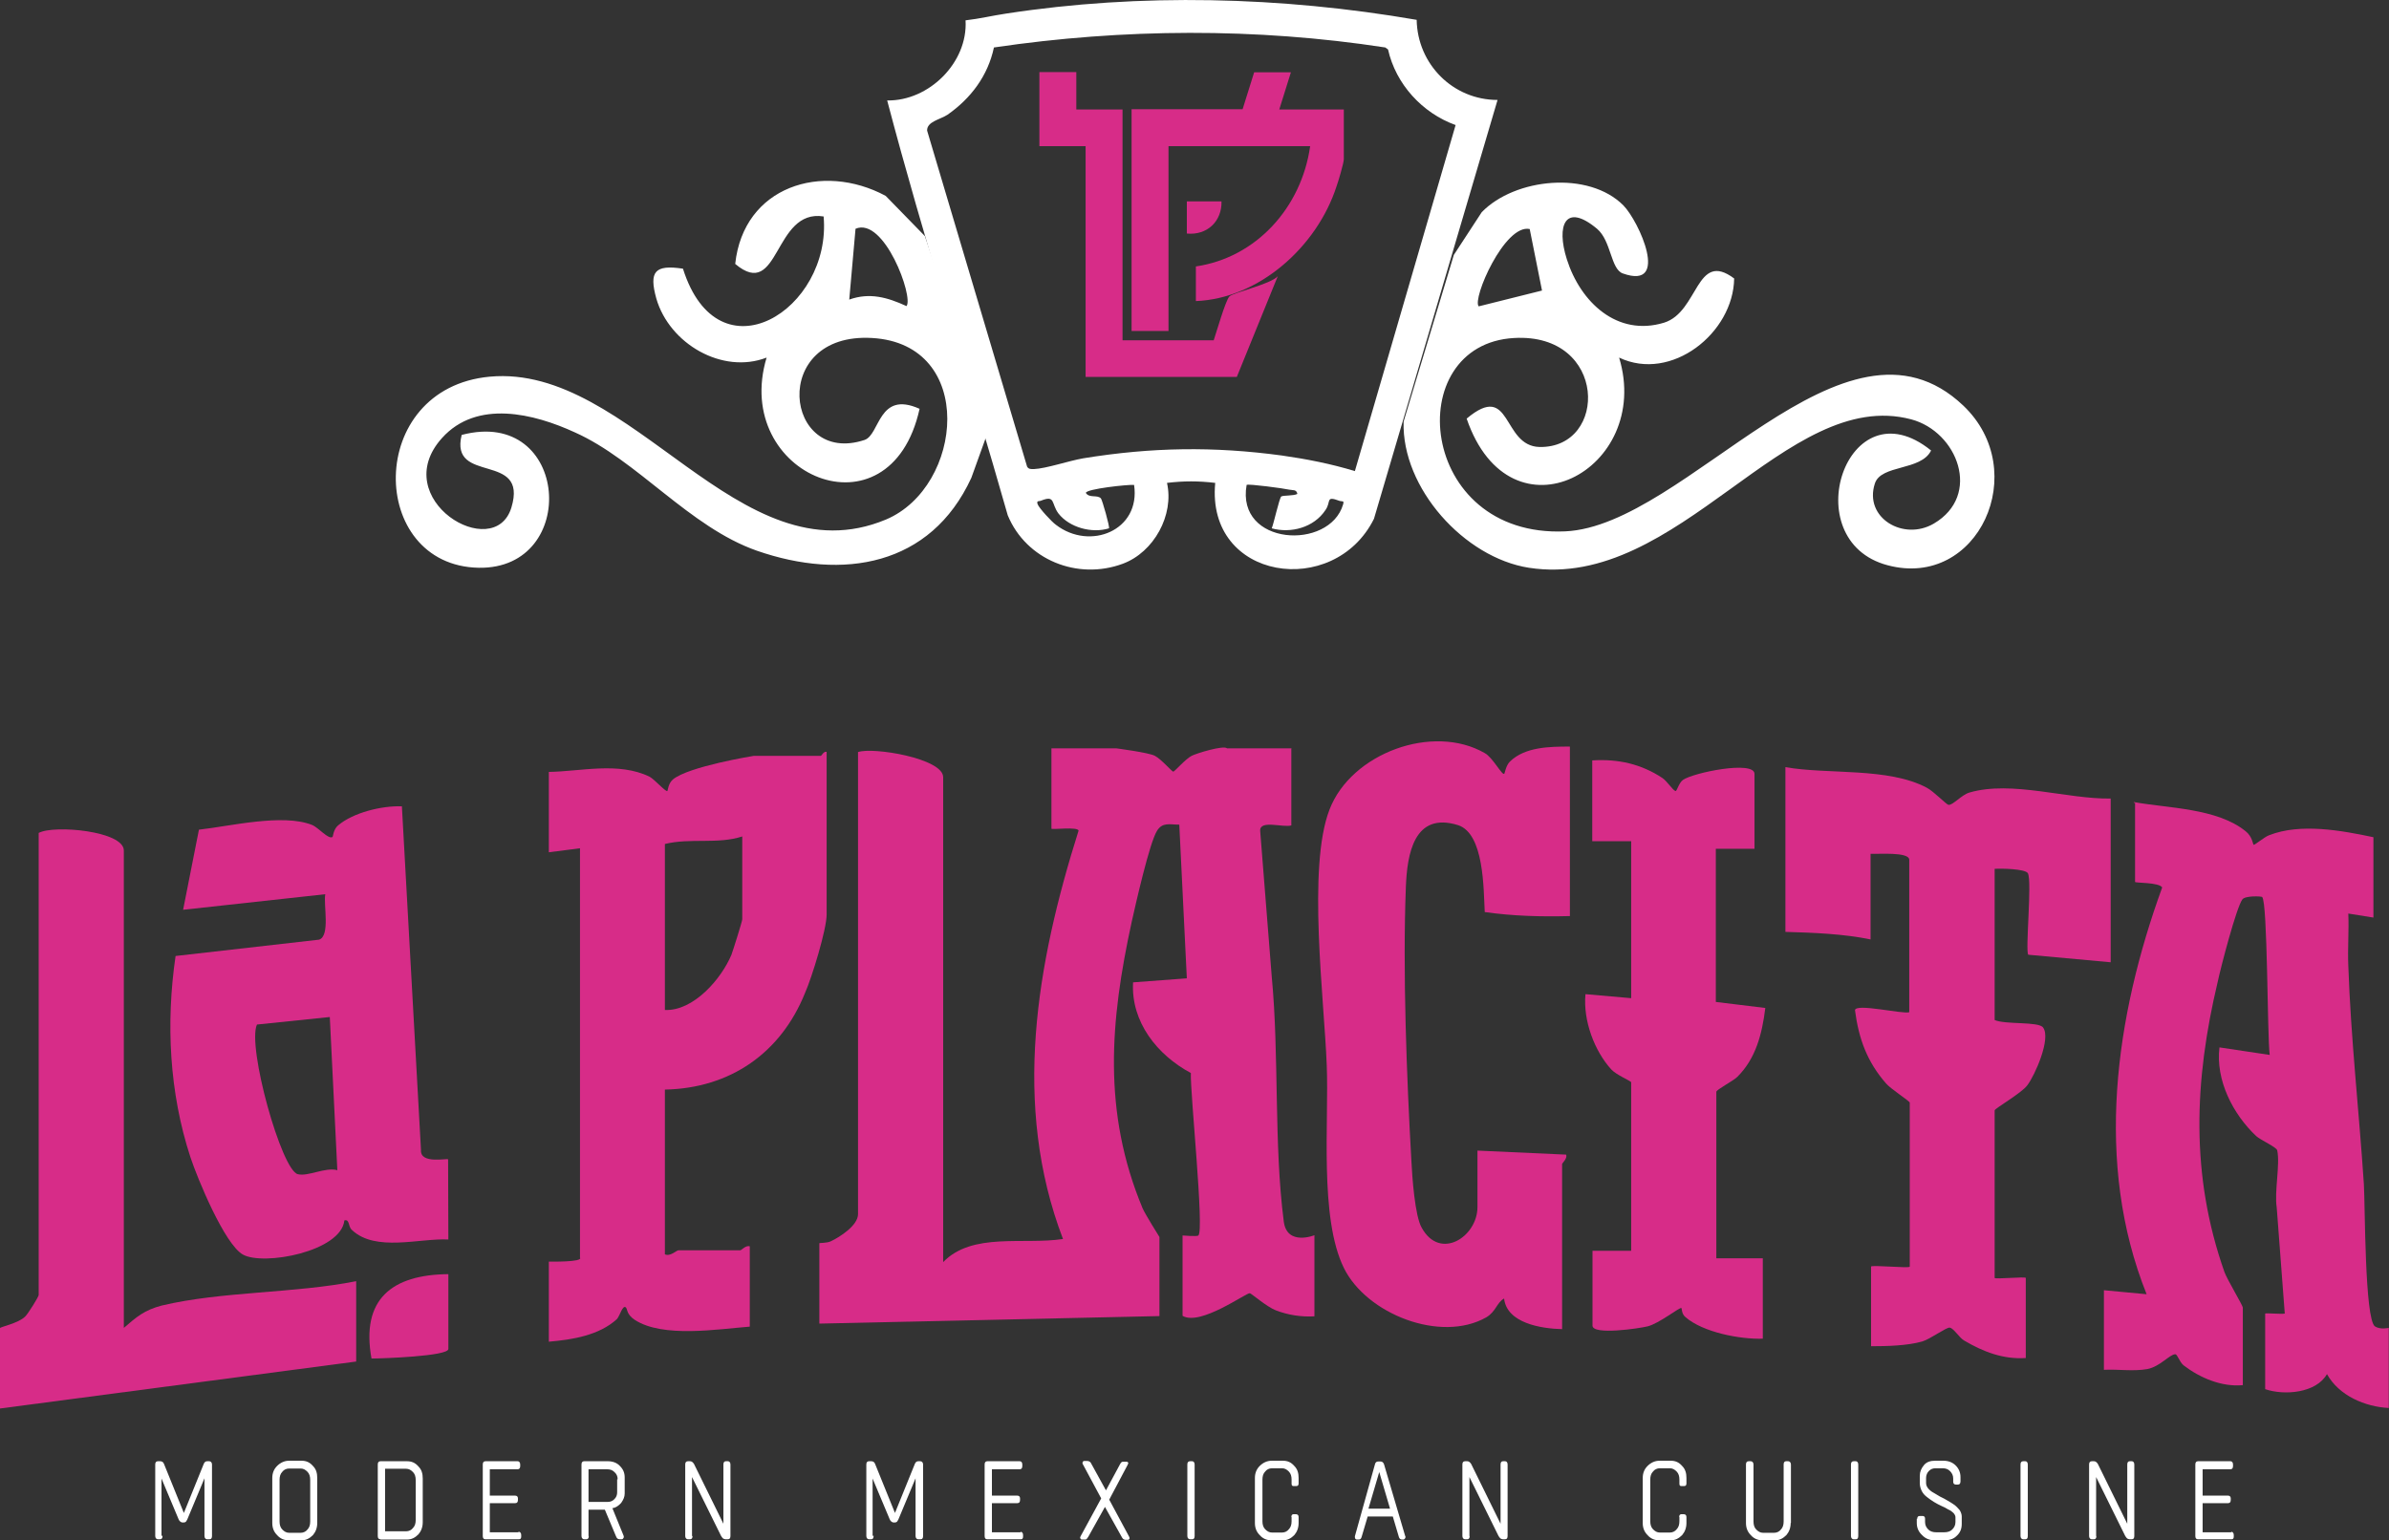<?xml version="1.0" encoding="utf-8"?>
<!-- Generator: Adobe Illustrator 24.2.3, SVG Export Plug-In . SVG Version: 6.00 Build 0)  -->
<svg version="1.1" id="Capa_1" xmlns="http://www.w3.org/2000/svg" xmlns:xlink="http://www.w3.org/1999/xlink" x="0px" y="0px"
	 viewBox="0 0 951.1 613.3" style="enable-background:new 0 0 951.1 613.3;" xml:space="preserve">
<rect x="0" y="0" width="951.1" height="613.3" fill="#333333" stroke="none"/>
<style type="text/css">
	.st0{fill:#D72C88;}
	.st1{fill:#FFFFFF;}
</style>
<g>
	<g>
		<g>
			<g>
				<g>
					<path class="st0" d="M514.1,297.9v30.8c-3.2,1-12.7-2.4-12.4,2.2l4.6,58c3,31.4,0.8,66.7,4.8,97.6c1.3,9.8,12.2,5.4,12.2,5.4
						v32.3c-5.2,0.3-10.5-0.5-15.4-2.4c-3.6-1.4-9.7-6.7-10.3-6.8c-1.4-0.3-19.7,13.2-26.8,9v-32c0,0,5.9,0.5,6.3,0
						c2.4-2.2-3.3-56.7-3-64.7c-13.3-7.1-23.9-20.3-23-36.1l21.4-1.6l-3-61.2c-3.8,0-6.7-1.1-8.9,2.5c-3,4.9-8.4,28.9-10,36
						c-8.7,39.8-11.7,75.9,4.3,114.3c1.1,2.5,6.7,11.4,6.7,11.4v31.5l-135.4,3v-32c0-0.2,3,0,4.6-0.8c3.6-1.7,10.8-6.3,10.8-10.8
						v-184c5.9-2.1,33.9,2.5,33.9,10v193.1c11.6-12,32-6.8,47.7-9.2c-20.4-53.4-10.5-109.7,6.2-162.6c-0.2-1.7-10.8-0.3-10.8-0.8
						v-32h25.7c0,0,13.2,1.7,15.5,3c2.5,1.3,6.8,6.3,7.3,6.3s4.9-5.1,7.3-6.3c1.9-1,12.7-4.3,14.1-3h25.5V297.9z"/>
				</g>
				<g>
					<path class="st0" d="M849.5,319.4c13.8,2.5,33.1,2.4,44.5,11.6c2.7,2.1,2.9,5.2,3.2,5.4c0.3,0.3,4.4-3.2,6.2-3.8
						c12.5-4.9,28.7-1.9,41.5,0.8v32l-10-1.6c0.3,6.8-0.3,13.8,0,20.8c1,28.9,4.3,58.2,6.2,87c0.5,8.2,0.3,53.7,4.4,56.6
						c2.1,1.4,5.5,0.6,5.5,0.6v31.9c-9.5-0.5-19.8-4.9-24.6-13.5c-4.3,7.6-17,8.6-24.6,6v-30.1c0-0.3,6.5,0.3,7.8,0l-3.2-42.2
						c-1-6.5,1.4-17,0.2-22.8c-0.3-1.3-6.5-4-8.4-5.7c-9.2-8.7-16.2-22.2-14.6-35.3l20,3c-1-7.9-0.8-60.7-3-62.9
						c-0.3-0.3-6.8-0.6-7.9,1c-2.4,3.3-8.6,27.1-9.8,32.8c-9.4,39.5-10.9,77,2.7,115.6c1.1,3,7.3,13.3,7.3,14.1v30.9
						c-8.4,0.8-17.1-2.9-23.6-7.9c-1.7-1.4-2.4-4.4-3.3-4.4c-2.2,0-6,4.9-11.1,5.9c-5.7,1-11.6,0-17.3,0.3v-31.7l17,1.6
						c-20.9-52.2-12.5-110.5,6.2-162c-1.3-2.1-10.8-1.7-10.8-2.2v-31.5H849.5z"/>
				</g>
				<g>
					<g>
						<path class="st0" d="M264.7,433.9v65.6c2.2,1,4.6-1.6,5.4-1.6h24.6c0.5,0,2.2-2.1,3.8-1.6v32c-12.8,1-34.6,4.6-45.8-2.7
							c-3.3-2.2-2.9-4.3-3.5-4.9c-1.3-1.3-2.4,3.3-3.6,4.6c-7.1,6.5-17.8,8.2-27.1,9v-31.9c0,0,13.8,0.3,12.4-1.6V337.8l-12.4,1.6
							v-32c12.8-0.2,27.7-4.1,40.1,1.9c1.9,1,6.5,6.2,7.1,5.7c0.2-0.2,0.3-3,2.2-4.6c6.2-5.2,32.2-9.4,32.2-9.4h26.6
							c0.5,0,1.1-1.9,2.4-1.6v64.8c0,5.9-5.9,25.2-8.6,31.2C310.9,419.3,290.7,433.4,264.7,433.9 M264.7,402.2
							c11.4,0.5,22.5-12.4,26.5-22c0.6-1.6,4.3-13.3,4.3-14.1v-33c-9.8,3.2-20.6,0.5-30.8,3L264.7,402.2L264.7,402.2z"/>
					</g>
				</g>
				<g>
					<path class="st0" d="M840.3,318v65.2l-32.8-3c-1.3-1.3,1.6-29.6-0.2-32.5c-1.1-1.7-10.6-1.9-13.2-1.7v60.2
						c4.3,1.9,17.6,0.5,19.3,3c3.2,4.4-3.2,18.9-6.3,23c-2.5,3.3-13,9.2-13,10v66.7c0,0.6,12.4-0.6,12.4,0v31.9
						c-9,0.6-17-2.5-24.6-7c-1.9-1.1-4.1-4.9-5.7-5.1c-1.3-0.2-7.8,4.6-10.9,5.5c-5.9,1.7-14.1,1.9-20.4,1.9v-31.7
						c0-0.8,15.4,0.8,15.4,0v-65.3c0-0.6-7.5-5.4-9.4-7.6c-7.6-8.7-10.9-17.8-12.4-29.2c0.2-2.9,18.7,1.6,21.6,0.8v-60.7
						c0-3.3-12.5-2.2-15.4-2.4v34.1c-10.6-2.2-22.8-2.7-33.9-3v-65.6c17.1,3,40.9,0,56.3,8.2c2.7,1.4,7.8,6.7,8.6,6.8
						c1.7,0.3,5.2-4,8.4-4.9C801,310.7,823,318.3,840.3,318"/>
				</g>
				<g>
					<path class="st0" d="M621.9,529.3c-8.4-0.2-22-2.4-23.1-12.2c-3,1.7-3.2,5.2-7.1,7.5c-18.1,10.3-47.7-1.3-56.7-19.7
						c-9.8-20-5.9-58-6.8-80.7c-1-26.2-7.8-78.9,1.1-101.8c8.6-22.5,41.2-34.4,61.8-22.5c3.2,1.7,7,9.2,7.8,8.2
						c0.2-0.2,0.6-3.2,2.2-4.8c6-5.9,15.9-6,23.9-6v67.5c-11.4,0.3-22.7,0-33.9-1.6c-0.5-9.2-0.2-31.2-10.6-34.6
						c-17.6-5.5-20.3,11.6-20.8,24.6c-1.3,33.3,0.3,75.6,2.2,109.1c0.3,6.3,1.4,22,4.1,26.6c7.3,13.3,22.2,3.6,22.2-8.2v-22.5
						l35.3,1.6c0.6,1.6-1.6,3.3-1.6,3.8V529.3z"/>
				</g>
				<g>
					<g>
						<path class="st0" d="M178.5,493.6c-11.4-0.6-29,5.1-38.4-3.8c-1.6-1.4-0.8-4.4-3-3.8c-1.3,12.4-32.2,18.2-40.4,13.6
							c-7.3-4.1-18.1-30.3-20.9-38.8c-8.4-25.7-9.8-53.4-5.9-80.1l57.1-6.5c4.6-1.4,1.7-14.1,2.5-18.1l-56.6,6.2l6.3-31.9
							c12.5-1.4,33.3-6.5,45-1.9c2.7,1.1,6.5,5.9,8.2,4.8c0.2-0.2,0.3-3,2.2-4.6c6-5.1,17.4-7.9,25.4-7.6l7.6,136.8
							c-0.5,5.9,10.8,3.2,10.8,3.8L178.5,493.6L178.5,493.6z M131.3,405l-29,3c-4,8.7,9.8,58.2,16.3,59.6c4.1,1,10.9-2.9,15.7-1.6
							L131.3,405z"/>
					</g>
				</g>
				<g>
					<path class="st0" d="M49.3,528.8c5.1-4.4,8.2-7.1,15.1-8.9c23.9-5.7,52.8-4.8,77.4-9.7v32L0,560.9v-32c0-0.5,7.3-1.9,10-4.6
						c1.1-1,5.4-7.9,5.4-8.6v-184c6-3.3,33.9-0.8,33.9,7L49.3,528.8L49.3,528.8z"/>
				</g>
				<g>
					<path class="st0" d="M634.1,302.8c10.1-0.6,19.2,1.4,27.7,7c1.9,1.3,4.1,4.8,5.2,5.2c0.6,0.3,1.3-3.2,3-4.4
						c4-2.9,28.5-7.9,28.5-2.4V338h-15.4v61l19.7,2.4c-1.3,10.5-3.8,20.1-11.1,27.4c-1.7,1.7-8.4,5.1-8.4,6v66.3h18.5v32
						c-9,0.3-23.8-2.5-30.8-8.6c-1.6-1.3-1.4-3.5-1.6-3.6c-0.6-0.5-8.9,6.2-13.5,7.3c-3.2,0.8-21.9,3.6-21.9-0.3v-29.8h15.4V431
						c0-0.5-5.9-2.9-7.9-5.1c-6.7-7.3-11.3-19.5-10.3-30l18.2,1.6v-62.5h-15.5V302.8z"/>
				</g>
				<g>
					<path class="st0" d="M178.5,507.4v29.8c0,2.9-26.6,3.8-30.6,3.8C143.6,517.3,156.1,507.6,178.5,507.4"/>
				</g>
			</g>
			<g>
				<g>
					<g>
						<path class="st0" d="M513.9,28.9l-4.6,14.7H535v19.8c0,1.4-2.2,8.9-2.9,10.8c-7.8,24.1-30.9,44.7-56,45.7v-13.8
							c23.9-3.5,42-23.3,45.5-47.9h-56.4v73.6h-14.7V43.5h44.2l4.6-14.7h14.6V28.9z"/>
					</g>
					<g>
						<path class="st0" d="M428.5,28.9v14.7h18.4v91.9h36.3c1.1-3.2,4.6-15.5,6.2-17.4c1.4-1.6,16.5-4.9,19.3-8.1l-16.3,40.1h-60.2
							V58.2h-18.4V28.7h14.7V28.9z"/>
					</g>
					<g>
						<path class="st0" d="M486.3,80.2c0.2,7.9-5.7,13.6-13.8,12.8V80.2H486.3z"/>
					</g>
				</g>
				<path class="st1" d="M393.8,170.6l-7.1,19.7c-16.2,35.2-51.2,40.9-85.4,29c-26.8-9.4-47.6-36-72.4-47.1
					c-16.3-7.5-39-13.2-52.9,2.2c-22,24.4,20.8,50.1,27.6,27.7c6.8-22.5-24.7-8.9-19.8-28.9c43-11.3,47.2,53.6,6.8,52.9
					c-44.2-0.8-45.3-71.5,4.4-76.1c56.6-5.2,99.2,81.3,157.7,56.9c30.9-13,36.1-69.9-5.5-72.3c-41.2-2.4-34.9,51.2-3,40.6
					c6.2-2.1,5.4-19.8,21.9-12.4c-11.7,53.1-75,26.5-60.9-20.4c-17.6,6.8-38.7-5.5-43.9-23.5c-3-10.8-0.6-13.6,10.6-11.9
					c14.1,44.7,59.3,16.3,56-20.8c-20.1-3.2-17.4,33.9-35.2,18.9c3.3-30.9,34.6-40.7,59.9-27.1L368.2,94 M578.8,101.5l11.1-17
					c13.2-13.6,42.6-16.6,56.4-2.7c6.2,6.3,18.7,33.8-0.2,27.1c-4.9-1.7-4.6-13-10.3-17.8c-12.7-10.6-16.3-1.3-12,12.2
					c5.4,17,20,30.9,38.7,25.2c13.8-4.3,12.7-29,27.9-17.6c-0.3,21.7-25,41.4-45.8,31.5c13.5,44.7-43.3,75.1-60.7,24.3
					c18.1-15.2,13.9,10.9,29,11.3c27.4,0.5,27.1-45.5-10.1-43.4c-45.3,2.5-38.5,79.6,20.3,77c48.3-2.1,111.1-95.1,158.5-50.1
					c27.4,26,6,73.2-30.1,63.6c-37.1-9.8-16.2-72.8,17.3-45.7c-4,8.2-20,5.5-22.4,13.2c-4.4,13.6,11.4,23,23.5,15.9
					c19.2-11.3,9.4-36.6-9-41.5c-49.8-13.2-92.6,68.3-152.2,59.1c-25.7-4-50.7-31.7-49.9-58.2 M360.9,121.9
					c2.9-3.6-8.9-35.7-20.3-30.8l-2.5,28.2C346.2,116.4,353.3,118.4,360.9,121.9z M609,91.2c-10-2.1-23,27.9-20.3,30.8l25.2-6.3
					L609,91.2z"/>
				<path class="st1" d="M564,7.9c0.3,17.6,14.4,31.9,32.2,31.9L547,206.6c-15.9,32-66.9,24.6-63.2-14.3c-6.7-0.8-12.5-0.8-19.2,0
					c2.9,12.8-5.2,27.6-17.6,32.2c-18.1,6.7-38.5-1.6-45.8-19.3C385.5,150,367.8,95.5,353.2,40c16.6,0.3,32.2-15.1,31.2-31.9
					c5.4-0.6,10.8-1.9,16.2-2.7C454-2.8,510.1-1.4,564,7.9 M579.5,49.8c-13.3-4.8-23.8-16.3-26.9-30.1l-1.1-0.8
					c-51.5-7.9-104.3-7.6-155.8,0c-2.4,11.3-9.2,20.3-18.5,26.8c-2.9,1.9-8.2,2.7-8.1,6.3l39.8,133.8c0.6,1.1,1.6,1,2.7,1
					c4.9-0.2,13.9-3.3,19.7-4.3c27.1-4.4,51.8-4.8,79.1-1.1c9.8,1.4,19.5,3.3,29,6.2L579.5,49.8z M451.5,193.1
					c-2.4-0.2-19.2,1.6-19.2,3.2c1.4,2.2,4.6,0.6,6,2.2c0.5,0.5,3.6,11.4,3.2,11.9c-6.8,2.1-15.7-0.3-20.1-5.9c-3-4-1.1-7.5-7-5.1
					c-0.6,0.3-1.9-0.2-1.3,1.4c0.6,1.6,5.7,7.1,7.3,8.2C433.9,219.4,454.2,211.3,451.5,193.1 M516.5,196.7c-0.3-1.9-1.9-1.4-3.2-1.7
					c-2.1-0.5-16.3-2.4-17-1.9c-4.3,24.3,33,26.2,38.4,7.8c0.5-1.7-0.3-1.1-1.3-1.4c-5.9-2.2-3.3,0.2-5.7,3.6
					c-4.6,7-13.8,9.4-21.4,7.3c0.8-1.9,3-12,3.8-12.7C511.1,197.2,515,197.5,516.5,196.7"/>
			</g>
			<g>
				<path class="st1" d="M64.7,611.7c0,0.8-0.3,1.3-1,1.3h-0.8c-0.6,0-1.1-0.5-1.1-1.3v-28.5c0-0.8,0.3-1.3,1.1-1.3h0.8
					c0.8,0,1.3,0.3,1.6,1.1l7.9,19.5l7.9-19.5c0.3-0.8,0.8-1.1,1.4-1.1h0.8c0.6,0,1.1,0.5,1.1,1.3v28.5c0,0.8-0.3,1.3-1.1,1.3h-0.8
					c-0.6,0-1.1-0.5-1.1-1.3v-23l-6.8,16.3c-0.2,0.5-0.5,0.8-0.6,1c-0.2,0.2-0.5,0.3-1,0.3h-0.3c-0.6,0-1.3-0.5-1.6-1.3l-6.8-16.2
					v22.8H64.7z"/>
				<path class="st1" d="M126.3,606.5c0,1.9-0.6,3.5-1.7,4.8c-1.3,1.3-2.7,2.1-4.6,2.1h-4.9c-1.9,0-3.5-0.6-4.8-2.1
					c-1.3-1.3-1.9-2.9-1.9-4.8v-17.9c0-1.9,0.6-3.5,1.9-4.8s2.9-2.1,4.8-2.1h4.9c1.9,0,3.3,0.6,4.6,2.1c1.3,1.3,1.7,2.9,1.7,4.8
					V606.5z M111.3,605.9c0,1.3,0.3,2.4,1.1,3.2c0.8,0.8,1.6,1.3,2.7,1.3h4.6c1.1,0,2.1-0.5,2.7-1.3c0.8-0.8,1.1-1.9,1.1-3.2v-16.6
					c0-1.3-0.3-2.4-1.1-3.2c-0.8-0.8-1.6-1.3-2.7-1.3h-4.6c-1.1,0-2.1,0.5-2.7,1.3c-0.8,0.8-1.1,1.9-1.1,3.2V605.9z"/>
				<path class="st1" d="M151.5,613c-0.8,0-1.1-0.5-1.1-1.3v-28.5c0-0.8,0.3-1.3,1.1-1.3H162c1.9,0,3.3,0.6,4.6,2.1
					c1.3,1.3,1.7,2.9,1.7,4.8v17.4c0,1.9-0.6,3.5-1.7,4.8c-1.3,1.3-2.7,2.1-4.6,2.1H151.5z M165.5,589.4c0-1.3-0.3-2.4-1.1-3.2
					c-0.8-0.8-1.6-1.3-2.7-1.3h-8.4v24.9h8.4c1.1,0,2.1-0.5,2.7-1.3c0.8-0.8,1.1-1.9,1.1-3.2V589.4z"/>
				<path class="st1" d="M206.5,610c0.6,0,1,0.5,1,1.3v0.6c0,0.8-0.3,1.1-1,1.1h-13.2c-0.8,0-1.1-0.5-1.1-1.3v-28.5
					c0-0.8,0.3-1.3,1.1-1.3h12.8c0.6,0,1,0.5,1,1.3v0.6c0,0.8-0.3,1.3-1,1.3h-11.1v10.5h10.1c0.6,0,1.1,0.3,1.1,1.1v0.6
					c0,0.8-0.3,1.3-1.1,1.3h-10.1v11.6h11.4V610z"/>
				<path class="st1" d="M234.4,611.7c0,0.8-0.3,1.3-1,1.3h-0.8c-0.6,0-1.1-0.5-1.1-1.3v-28.5c0-0.8,0.3-1.3,1.1-1.3h9.4
					c1.9,0,3.6,0.6,4.8,1.9c1.3,1.3,1.9,2.7,1.9,4.6v6.3c0,1.4-0.5,2.5-1.4,3.8c-1,1.1-2.1,1.9-3.5,2.1l4.4,10.8
					c0.2,0.5,0.2,0.8,0,1.1c-0.2,0.3-0.3,0.5-0.8,0.5h-0.6c-0.5,0-0.8-0.2-1-0.3c-0.2-0.2-0.5-0.6-0.6-1l-4.4-10.5h-6.5v10.5H234.4z
					 M245.9,589.1c0-1.3-0.5-2.2-1.3-2.9c-0.8-0.8-1.7-1.1-3-1.1h-7.3v13h7.6c1.1,0,1.9-0.3,2.7-1.1c0.8-0.8,1.1-1.7,1.1-2.7v-5.2
					H245.9z"/>
				<path class="st1" d="M275.7,611.7c0,0.8-0.3,1.3-1,1.3h-0.8c-0.6,0-1.1-0.5-1.1-1.3v-28.5c0-0.8,0.3-1.3,1.1-1.3h0.8
					c0.6,0,1.1,0.3,1.6,1.1l11.7,23.8v-23.6c0-0.8,0.3-1.3,1-1.3h0.8c0.6,0,1,0.5,1,1.3v28.5c0,0.8-0.3,1.3-1.1,1.3H289
					c-0.5,0-0.8-0.2-1.1-0.3c-0.2-0.2-0.5-0.5-0.8-1l-11.6-23.5v23.5H275.7z"/>
				<path class="st1" d="M347.8,611.7c0,0.8-0.3,1.3-1,1.3H346c-0.6,0-1.1-0.5-1.1-1.3v-28.5c0-0.8,0.3-1.3,1.1-1.3h0.8
					c0.8,0,1.3,0.3,1.6,1.1l7.9,19.5l7.9-19.5c0.3-0.8,0.8-1.1,1.4-1.1h0.8c0.6,0,1.1,0.5,1.1,1.3v28.5c0,0.8-0.3,1.3-1.1,1.3h-0.8
					c-0.6,0-1.1-0.5-1.1-1.3v-23l-6.8,16.3c-0.2,0.5-0.5,0.8-0.6,1c-0.2,0.2-0.5,0.3-1,0.3h-0.3c-0.6,0-1.3-0.5-1.6-1.3l-6.8-16.2
					v22.8H347.8z"/>
				<path class="st1" d="M406.3,610c0.6,0,1,0.5,1,1.3v0.6c0,0.8-0.3,1.1-1,1.1h-13.2c-0.8,0-1.1-0.5-1.1-1.3v-28.5
					c0-0.8,0.3-1.3,1.1-1.3H406c0.6,0,1,0.5,1,1.3v0.6c0,0.8-0.3,1.3-1,1.3h-11.1v10.5H405c0.6,0,1.1,0.3,1.1,1.1v0.6
					c0,0.8-0.3,1.3-1.1,1.3h-10.1v11.6h11.4V610z"/>
				<path class="st1" d="M445.9,583.1c0.2-0.3,0.3-0.6,0.6-0.8c0.2-0.2,0.5-0.2,1-0.2h1c0.3,0,0.6,0.2,0.6,0.3c0.2,0.3,0,0.5-0.2,1
					l-7.3,13.8l7.9,14.7c0.2,0.3,0.2,0.6,0.2,0.8c-0.2,0.3-0.3,0.5-0.6,0.5H448c-0.3,0-0.6-0.2-0.8-0.3c-0.2-0.2-0.5-0.5-0.6-0.8
					l-6.7-12l-6.7,12c-0.2,0.3-0.5,0.6-0.6,0.8c-0.2,0.2-0.5,0.2-0.8,0.2h-1.1c-0.3,0-0.5-0.2-0.6-0.5c-0.2-0.3,0-0.6,0.2-1
					l8.1-14.9l-7.3-13.6c-0.2-0.3-0.2-0.6,0-1c0.2-0.3,0.3-0.3,0.6-0.3h1c0.3,0,0.6,0,1,0.2c0.2,0.2,0.5,0.3,0.6,0.6l6,10.9
					L445.9,583.1z"/>
				<path class="st1" d="M475.6,611.7c0,0.8-0.3,1.3-1,1.3h-0.8c-0.6,0-1.1-0.5-1.1-1.3v-28.5c0-0.8,0.3-1.3,1.1-1.3h0.8
					c0.6,0,1,0.5,1,1.3V611.7z"/>
				<path class="st1" d="M514.1,604.1c0-0.6,0.3-1.1,0.8-1.1h1c0.6,0,1.1,0.3,1.1,1.1v2.4c0,1.9-0.6,3.5-1.7,4.8
					c-1.3,1.3-2.7,2.1-4.6,2.1h-4.4c-1.9,0-3.5-0.6-4.8-2.1c-1.3-1.3-1.9-2.9-1.9-4.8v-17.9c0-1.9,0.6-3.5,1.9-4.8
					c1.3-1.3,2.9-2.1,4.8-2.1h4.4c1.9,0,3.3,0.6,4.6,2.1c1.3,1.3,1.7,2.9,1.7,4.8v2.1c0,0.8-0.3,1.1-1,1.1h-1c-0.6,0-0.8-0.3-0.8-1
					v-1.6c0-1.3-0.3-2.4-1.1-3.2c-0.8-0.8-1.6-1.3-2.7-1.3h-4c-1.1,0-2.1,0.5-2.7,1.3c-0.8,0.8-1.1,1.9-1.1,3.2v16.6
					c0,1.3,0.3,2.4,1.1,3.2c0.8,0.8,1.6,1.3,2.7,1.3h4c1.1,0,2.1-0.5,2.7-1.3c0.8-0.8,1.1-1.9,1.1-3.2v-1.7H514.1z"/>
				<path class="st1" d="M547.4,583.1c0.2-0.8,0.6-1.1,1.4-1.1h0.8c0.6,0,1.1,0.3,1.4,1.1l8.4,28.5c0.2,0.3,0.2,0.6,0,1
					c-0.2,0.3-0.5,0.5-0.6,0.5h-0.6c-0.6,0-1.1-0.3-1.3-1.1l-2.4-8.1h-10l-2.4,8.1c-0.2,0.8-0.6,1.1-1.1,1.1h-0.8
					c-0.3,0-0.5-0.2-0.6-0.3c-0.2-0.3-0.2-0.6-0.2-1L547.4,583.1z M549.1,586.2l-4.3,14.6h8.6L549.1,586.2z"/>
				<path class="st1" d="M585.1,611.7c0,0.8-0.3,1.3-1,1.3h-0.8c-0.6,0-1.1-0.5-1.1-1.3v-28.5c0-0.8,0.3-1.3,1.1-1.3h0.8
					c0.6,0,1.1,0.3,1.6,1.1l11.7,23.8v-23.6c0-0.8,0.3-1.3,1-1.3h0.8c0.6,0,1,0.5,1,1.3v28.5c0,0.8-0.3,1.3-1.1,1.3h-0.6
					c-0.5,0-0.8-0.2-1.1-0.3c-0.2-0.2-0.5-0.5-0.8-1l-11.6-23.5v23.5H585.1z"/>
				<path class="st1" d="M668.5,604.1c0-0.6,0.3-1.1,0.8-1.1h1c0.6,0,1.1,0.3,1.1,1.1v2.4c0,1.9-0.6,3.5-1.7,4.8
					c-1.3,1.3-2.7,2.1-4.6,2.1h-4.4c-1.9,0-3.5-0.6-4.8-2.1c-1.3-1.3-1.9-2.9-1.9-4.8v-17.9c0-1.9,0.6-3.5,1.9-4.8s2.9-2.1,4.8-2.1
					h4.4c1.9,0,3.3,0.6,4.6,2.1c1.3,1.3,1.7,2.9,1.7,4.8v2.1c0,0.8-0.3,1.1-1,1.1h-1c-0.6,0-0.8-0.3-0.8-1v-1.6
					c0-1.3-0.3-2.4-1.1-3.2c-0.8-0.8-1.6-1.3-2.7-1.3h-4c-1.1,0-2.1,0.5-2.7,1.3c-0.8,0.8-1.1,1.9-1.1,3.2v16.6
					c0,1.3,0.3,2.4,1.1,3.2c0.8,0.8,1.6,1.3,2.7,1.3h4c1.1,0,2.1-0.5,2.7-1.3c0.8-0.8,1.1-1.9,1.1-3.2v-1.7H668.5z"/>
				<path class="st1" d="M712.9,606.5c0,1.9-0.6,3.5-1.7,4.8c-1.3,1.3-2.7,2.1-4.6,2.1h-4.8c-1.9,0-3.5-0.6-4.8-2.1
					c-1.3-1.3-1.9-2.9-1.9-4.8v-23.3c0-0.8,0.3-1.3,1.1-1.3h0.8c0.6,0,1.1,0.5,1.1,1.3v22.7c0,1.3,0.3,2.4,1.1,3.2
					c0.8,0.8,1.6,1.3,2.7,1.3h4.4c1.1,0,2.1-0.5,2.7-1.3c0.8-0.8,1.1-1.9,1.1-3.2v-22.7c0-0.8,0.3-1.3,1-1.3h0.8
					c0.6,0,1.1,0.5,1.1,1.3v23.3H712.9z"/>
				<path class="st1" d="M739.8,611.7c0,0.8-0.3,1.3-1,1.3h-0.8c-0.6,0-1.1-0.5-1.1-1.3v-28.5c0-0.8,0.3-1.3,1.1-1.3h0.8
					c0.6,0,1,0.5,1,1.3V611.7z"/>
				<path class="st1" d="M763.3,604.8c0-0.8,0.3-1.1,1.1-1.1h1c0.6,0,1,0.3,1,1.1v1.3c0,1.3,0.5,2.2,1.3,3c0.8,0.8,1.9,1.1,3.2,1.1
					h3c1.4,0,2.5-0.3,3.3-1.1c0.8-0.8,1.3-1.7,1.3-3v-1.9c0-0.6-0.3-1.1-0.8-1.7c-0.5-0.5-1.3-1.1-2.1-1.4c-0.8-0.5-1.7-1-2.7-1.4
					c-1-0.5-2.1-1-3-1.6c-1-0.6-1.9-1.3-2.7-1.9c-0.8-0.6-1.6-1.4-2.1-2.4s-0.8-2.1-0.8-3.2v-2.9c0-1.6,0.6-3,1.7-4.3
					c1.1-1.3,2.7-1.7,4.4-1.7h3.3c1.9,0,3.6,0.6,4.9,1.9c1.3,1.3,1.9,2.9,1.9,4.6v1.7c0,0.8-0.3,1.3-1,1.3h-0.8
					c-0.6,0-1.1-0.3-1.1-1.1v-1.3c0-1.3-0.5-2.2-1.3-3s-1.7-1.1-3-1.1h-2.7c-1.1,0-1.9,0.3-2.7,1.1c-0.6,0.6-1.1,1.6-1.1,2.7v2.1
					c0,0.8,0.3,1.4,0.8,2.1c0.5,0.6,1.3,1.3,2.1,1.7c0.8,0.5,1.7,1,2.7,1.6c1,0.5,2.1,1,3,1.6c1,0.6,1.9,1.1,2.7,1.7
					c0.8,0.6,1.4,1.3,2.1,2.1c0.5,0.8,0.8,1.7,0.8,2.5v3c0,1.9-0.6,3.5-2.1,4.8c-1.3,1.3-3,1.7-5.2,1.7h-3.3c-2.1,0-3.8-0.6-5.2-2.1
					c-1.4-1.3-2.1-2.9-2.1-4.8v-1.7H763.3z"/>
				<path class="st1" d="M807.3,611.7c0,0.8-0.3,1.3-1,1.3h-0.8c-0.6,0-1.1-0.5-1.1-1.3v-28.5c0-0.8,0.3-1.3,1.1-1.3h0.8
					c0.6,0,1,0.5,1,1.3V611.7z"/>
				<path class="st1" d="M834.6,611.7c0,0.8-0.3,1.3-1,1.3h-0.8c-0.6,0-1.1-0.5-1.1-1.3v-28.5c0-0.8,0.3-1.3,1.1-1.3h0.8
					c0.6,0,1.1,0.3,1.6,1.1l11.7,23.8v-23.6c0-0.8,0.3-1.3,1-1.3h0.8c0.6,0,1,0.5,1,1.3v28.5c0,0.8-0.3,1.3-1.1,1.3h-0.6
					c-0.5,0-0.8-0.2-1.1-0.3c-0.2-0.2-0.5-0.5-0.8-1l-11.6-23.5v23.5H834.6z"/>
				<path class="st1" d="M888.3,610c0.6,0,1,0.5,1,1.3v0.6c0,0.8-0.3,1.1-1,1.1h-13.2c-0.8,0-1.1-0.5-1.1-1.3v-28.5
					c0-0.8,0.3-1.3,1.1-1.3H888c0.6,0,1,0.5,1,1.3v0.6c0,0.8-0.3,1.3-1,1.3h-11.1v10.5h10.1c0.6,0,1.1,0.3,1.1,1.1v0.6
					c0,0.8-0.3,1.3-1.1,1.3h-10.1v11.6h11.4V610z"/>
			</g>
		</g>
	</g>
</g>
</svg>
